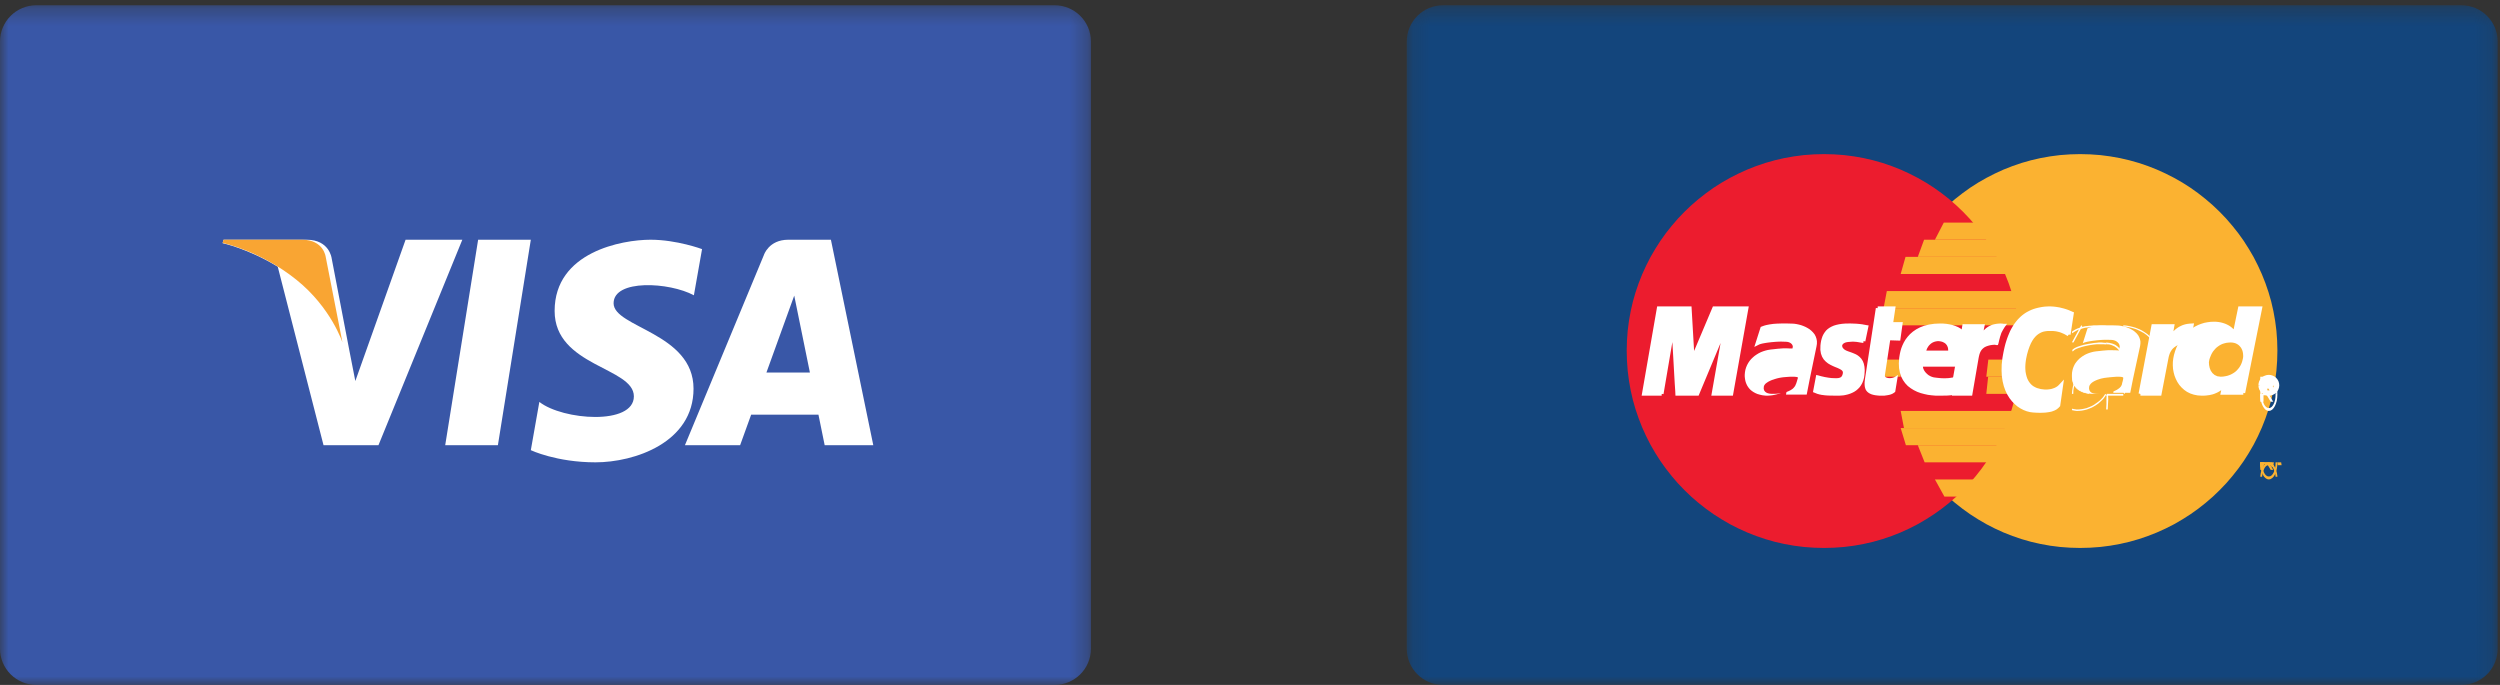 <?xml version="1.0" encoding="UTF-8"?>
<svg width="146px" height="40px" viewBox="0 0 146 40" version="1.1" xmlns="http://www.w3.org/2000/svg" xmlns:xlink="http://www.w3.org/1999/xlink">
    <rect x="0" y="0" width="146" height="40" fill="#333333" stroke="none"/>
    <!-- Generator: Sketch 51.3 (57544) - http://www.bohemiancoding.com/sketch -->
    <title>Group 7</title>
    <desc>Created with Sketch.</desc>
    <defs>
        <polygon id="path-1" points="0 0.307 63.71 0.307 63.71 40 0 40"></polygon>
        <polygon id="path-3" points="0.155 0.307 63.865 0.307 63.865 40 0.155 40"></polygon>
    </defs>
    <g id="Page-1" stroke="none" stroke-width="1" fill="none" fill-rule="evenodd">
        <g id="Group-7">
            <g id="Group-143">
                <g id="Group-3">
                    <mask id="mask-2" fill="white">
                        <use xlink:href="#path-1"></use>
                    </mask>
                    <g id="Clip-2"></g>
                    <path d="M63.71,37.884 C63.71,39.053 62.759,40 61.586,40 L2.123,40 C0.95,40 -0,39.053 -0,37.884 L-0,2.425 C-0,1.255 0.95,0.307 2.123,0.307 L61.586,0.307 C62.759,0.307 63.71,1.255 63.71,2.425 L63.71,37.884 Z" id="Fill-1" fill="#3957A7" mask="url(#mask-2)"></path>
                </g>
                <polygon id="Fill-4" fill="#FFFFFF" points="29.077 26 26 26 27.923 14 31 14"></polygon>
                <path d="M23.686,14 L20.751,22.253 L20.404,20.476 L20.404,20.477 L19.368,15.08 C19.368,15.08 19.243,14 17.908,14 L13.056,14 L13,14.203 C13,14.203 14.484,14.516 16.22,15.575 L18.894,26 L22.102,26 L27,14 L23.686,14 Z" id="Fill-6" fill="#FFFFFF"></path>
                <path d="M44.759,21.756 L46.383,17.264 L47.298,21.756 L44.759,21.756 Z M48.161,26 L51,26 L48.525,14 L46.039,14 C44.891,14 44.611,14.894 44.611,14.894 L40,26 L43.223,26 L43.867,24.218 L47.798,24.218 L48.161,26 Z" id="Fill-8" fill="#FFFFFF"></path>
                <path d="M40.523,17.245 L41,14.548 C41,14.548 39.528,14 37.992,14 C36.332,14 32.39,14.71 32.39,18.158 C32.39,21.403 37.018,21.443 37.018,23.147 C37.018,24.85 32.867,24.546 31.498,23.471 L31,26.29 C31,26.29 32.494,27 34.776,27 C37.058,27 40.502,25.844 40.502,22.7 C40.502,19.435 35.834,19.13 35.834,17.711 C35.834,16.291 39.093,16.473 40.523,17.245" id="Fill-10" fill="#FFFFFF"></path>
                <path d="M20,20 L19.021,15.001 C19.021,15.001 18.902,14 17.641,14 L13.053,14 L13,14.188 C13,14.188 15.204,14.643 17.318,16.345 C19.34,17.972 20,20 20,20" id="Fill-12" fill="#F9A533"></path>
                <g id="Group-16" transform="translate(82, 0)">
                    <mask id="mask-4" fill="white">
                        <use xlink:href="#path-3"></use>
                    </mask>
                    <g id="Clip-15"></g>
                    <path d="M63.865,37.884 C63.865,39.053 62.914,40 61.741,40 L2.278,40 C1.105,40 0.155,39.053 0.155,37.884 L0.155,2.425 C0.155,1.255 1.105,0.307 2.278,0.307 L61.741,0.307 C62.914,0.307 63.865,1.255 63.865,2.425 L63.865,37.884 Z" id="Fill-14" fill="#13457C" mask="url(#mask-4)"></path>
                </g>
                <polygon id="Fill-17" fill="#FBB231" points="121.479 32 122.072 31.985 122.659 31.942 123.232 31.869 123.803 31.767 124.358 31.64 124.905 31.484 125.44 31.302 125.963 31.096 126.475 30.864 126.972 30.612 127.453 30.332 127.922 30.033 128.373 29.712 128.807 29.37 129.226 29.009 129.625 28.626 130.009 28.226 130.37 27.806 130.712 27.372 131.034 26.922 131.332 26.453 131.611 25.972 131.863 25.475 132.095 24.963 132.301 24.439 132.484 23.904 132.64 23.358 132.767 22.803 132.868 22.233 132.942 21.658 132.985 21.073 133 20.479 132.985 19.889 132.942 19.307 132.868 18.734 132.767 18.17 132.64 17.616 132.484 17.073 132.301 16.538 132.095 16.018 131.863 15.51 131.611 15.013 131.332 14.536 131.034 14.067 130.712 13.616 130.37 13.186 130.009 12.767 129.625 12.367 129.226 11.987 128.807 11.626 128.373 11.285 127.922 10.963 127.453 10.664 126.972 10.389 126.475 10.137 125.963 9.904 125.44 9.698 124.905 9.516 124.358 9.361 123.803 9.233 123.232 9.132 122.659 9.058 122.072 9.015 121.479 9 120.89 9.015 120.304 9.058 119.73 9.132 119.163 9.233 118.608 9.361 118.061 9.516 117.53 9.698 117.006 9.904 116.498 10.137 116.006 10.389 115.525 10.664 115.058 10.963 114.61 11.285 114.174 11.626 113.759 11.987 113.36 12.367 112.979 12.767 112.619 13.186 112.278 13.616 111.959 14.067 111.66 14.536 111.385 15.013 111.129 15.51 110.9 16.018 110.695 16.538 110.516 17.073 110.361 17.616 110.233 18.17 110.132 18.734 110.059 19.307 110.016 19.889 110 20.479 110.016 21.073 110.059 21.658 110.132 22.233 110.233 22.803 110.361 23.358 110.516 23.904 110.695 24.439 110.9 24.963 111.129 25.475 111.385 25.972 111.66 26.453 111.959 26.922 112.278 27.372 112.619 27.806 112.979 28.226 113.36 28.626 113.759 29.009 114.174 29.37 114.61 29.712 115.058 30.033 115.525 30.332 116.006 30.612 116.498 30.864 117.006 31.096 117.53 31.302 118.061 31.484 118.608 31.64 119.163 31.767 119.73 31.869 120.304 31.942 120.89 31.985"></polygon>
                <polygon id="Fill-19" fill="#EC1C2E" points="106.522 32 107.111 31.985 107.697 31.942 108.272 31.869 108.838 31.767 109.393 31.64 109.939 31.484 110.471 31.302 110.995 31.096 111.503 30.864 111.996 30.612 112.476 30.332 112.942 30.033 113.392 29.712 113.827 29.37 114.242 29.009 114.641 28.626 115.022 28.226 115.383 27.806 115.723 27.372 116.042 26.922 116.34 26.453 116.616 25.972 116.872 25.475 117.101 24.963 117.306 24.439 117.485 23.904 117.64 23.358 117.768 22.803 117.868 22.233 117.943 21.658 117.985 21.073 118 20.479 117.985 19.889 117.943 19.307 117.868 18.734 117.768 18.17 117.64 17.616 117.485 17.073 117.306 16.538 117.101 16.018 116.872 15.51 116.616 15.013 116.34 14.536 116.042 14.067 115.723 13.616 115.383 13.186 115.022 12.767 114.641 12.367 114.242 11.987 113.827 11.626 113.392 11.285 112.942 10.963 112.476 10.664 111.996 10.389 111.503 10.137 110.995 9.904 110.471 9.698 109.939 9.516 109.393 9.361 108.838 9.233 108.272 9.132 107.697 9.058 107.111 9.015 106.522 9 105.928 9.015 105.342 9.058 104.768 9.132 104.197 9.233 103.643 9.361 103.096 9.516 102.56 9.698 102.037 9.904 101.525 10.137 101.029 10.389 100.548 10.664 100.078 10.963 99.628 11.285 99.193 11.626 98.774 11.987 98.375 12.367 97.991 12.767 97.63 13.186 97.289 13.616 96.967 14.067 96.668 14.536 96.389 15.013 96.137 15.51 95.904 16.018 95.699 16.538 95.516 17.073 95.36 17.616 95.233 18.17 95.132 18.734 95.058 19.307 95.015 19.889 95 20.479 95.015 21.073 95.058 21.658 95.132 22.233 95.233 22.803 95.36 23.358 95.516 23.904 95.699 24.439 95.904 24.963 96.137 25.475 96.389 25.972 96.668 26.453 96.967 26.922 97.289 27.372 97.63 27.806 97.991 28.226 98.375 28.626 98.774 29.009 99.193 29.37 99.628 29.712 100.078 30.033 100.548 30.332 101.029 30.612 101.525 30.864 102.037 31.096 102.56 31.302 103.096 31.484 103.643 31.64 104.197 31.767 104.768 31.869 105.342 31.942 105.928 31.985"></polygon>
                <polygon id="Fill-21" fill="#FBB231" points="113 14 119 14 119 13 113.517 13"></polygon>
                <polygon id="Fill-23" fill="#FBB231" points="112 15 119 15 119 14 112.367 14"></polygon>
                <polygon id="Fill-25" fill="#FBB231" points="111 16 119 16 119 15 111.283 15"></polygon>
                <polygon id="Fill-27" fill="#FBB231" points="110 18 118 18 118 17 110.19 17"></polygon>
                <polygon id="Fill-29" fill="#FBB231" points="111.192 25 119 25 119 24 111 24"></polygon>
                <polygon id="Fill-31" fill="#FBB231" points="111.304 26 119 26 119 25 111 25"></polygon>
                <polygon id="Fill-33" fill="#FBB231" points="112.398 27 119 27 119 26 112 26"></polygon>
                <polygon id="Fill-35" fill="#FBB231" points="113.553 29 119 29 119 28 113 28"></polygon>
                <polygon id="Fill-37" fill="#FBB231" points="110 19 119 19 119 18 110.127 18"></polygon>
                <polygon id="Fill-39" fill="#FBB231" points="116 23 119 23 119 22 116.108 22"></polygon>
                <polygon id="Fill-41" fill="#FBB231" points="116 22 119 22 119 21 116.118 21"></polygon>
                <polygon id="Fill-43" fill="#FBB231" points="110 21 111 21 111 22 110.046 22"></polygon>
                <polygon id="Fill-45" fill="#FFFFFF" points="108.828 19.919 108.782 19.915 108.734 19.908 108.69 19.901 108.647 19.894 108.606 19.887 108.563 19.879 108.519 19.872 108.471 19.865 108.425 19.858 108.371 19.854 108.31 19.85 108.247 19.846 108.176 19.846 108.098 19.85 108.01 19.858 107.913 19.865 107.846 19.876 107.782 19.887 107.724 19.908 107.673 19.93 107.626 19.956 107.583 19.985 107.549 20.022 107.519 20.054 107.498 20.094 107.481 20.134 107.475 20.178 107.475 20.222 107.485 20.269 107.498 20.317 107.525 20.364 107.559 20.412 107.626 20.48 107.708 20.536 107.802 20.583 107.903 20.622 108.01 20.659 108.122 20.699 108.233 20.744 108.34 20.791 108.442 20.853 108.535 20.929 108.62 21.021 108.69 21.134 108.744 21.272 108.778 21.436 108.792 21.633 108.778 21.863 108.755 22.034 108.714 22.183 108.66 22.322 108.593 22.442 108.516 22.549 108.428 22.639 108.334 22.72 108.229 22.789 108.122 22.843 108.01 22.89 107.896 22.927 107.778 22.956 107.664 22.979 107.552 22.989 107.441 22.997 107.337 23 107.192 23 107.057 22.997 106.939 22.997 106.828 22.993 106.727 22.989 106.636 22.982 106.555 22.975 106.478 22.963 106.407 22.956 106.343 22.942 106.28 22.93 106.222 22.913 106.165 22.898 106.111 22.876 106.057 22.854 106 22.832 106.152 22.027 106.182 22.034 106.219 22.045 106.266 22.059 106.323 22.074 106.384 22.089 106.451 22.103 106.525 22.121 106.606 22.136 106.69 22.15 106.777 22.165 106.869 22.176 106.963 22.187 107.061 22.19 107.158 22.194 107.256 22.194 107.354 22.19 107.451 22.169 107.529 22.139 107.59 22.1 107.637 22.049 107.67 21.998 107.697 21.939 107.714 21.881 107.728 21.826 107.734 21.72 107.704 21.629 107.646 21.556 107.562 21.494 107.462 21.44 107.343 21.385 107.212 21.333 107.081 21.276 106.946 21.21 106.818 21.134 106.7 21.039 106.593 20.926 106.508 20.787 106.448 20.622 106.417 20.427 106.421 20.193 106.437 20.05 106.461 19.915 106.495 19.792 106.535 19.675 106.589 19.566 106.65 19.471 106.721 19.379 106.805 19.3 106.903 19.231 107.01 19.172 107.132 19.118 107.267 19.077 107.417 19.044 107.583 19.019 107.764 19.004 107.964 19 108.087 19 108.202 19.004 108.307 19.008 108.401 19.012 108.485 19.019 108.563 19.026 108.63 19.033 108.69 19.041 108.748 19.048 108.795 19.059 108.839 19.066 108.879 19.073 108.912 19.08 108.944 19.085 108.974 19.092 109 19.096"></polygon>
                <polyline id="Stroke-47" stroke="#FFFFFF" stroke-width="0.216" points="108.828 19.919 108.828 19.919 108.782 19.915 108.734 19.908 108.69 19.901 108.647 19.894 108.606 19.887 108.563 19.879 108.519 19.872 108.471 19.865 108.425 19.858 108.371 19.854 108.31 19.85 108.247 19.846 108.176 19.846 108.098 19.85 108.01 19.858 107.913 19.865 107.846 19.876 107.782 19.887 107.724 19.908 107.673 19.93 107.626 19.956 107.583 19.985 107.549 20.022 107.519 20.054 107.498 20.094 107.481 20.134 107.475 20.178 107.475 20.222 107.485 20.269 107.498 20.317 107.525 20.364 107.559 20.412 107.626 20.48 107.708 20.536 107.802 20.583 107.903 20.622 108.01 20.659 108.122 20.699 108.233 20.744 108.34 20.791 108.442 20.853 108.535 20.929 108.62 21.021 108.69 21.134 108.744 21.272 108.778 21.436 108.792 21.633 108.778 21.863 108.755 22.034 108.714 22.183 108.66 22.322 108.593 22.442 108.516 22.549 108.428 22.639 108.334 22.72 108.229 22.789 108.122 22.843 108.01 22.89 107.896 22.927 107.778 22.956 107.664 22.979 107.552 22.989 107.441 22.997 107.337 23 107.192 23 107.057 22.997 106.939 22.997 106.828 22.993 106.727 22.989 106.636 22.982 106.555 22.975 106.478 22.963 106.407 22.956 106.343 22.942 106.28 22.93 106.222 22.913 106.165 22.898 106.111 22.876 106.057 22.854 106 22.832 106.152 22.027 106.182 22.034 106.219 22.045 106.266 22.059 106.323 22.074 106.384 22.089 106.451 22.103 106.525 22.121 106.606 22.136 106.69 22.15 106.777 22.165 106.869 22.176 106.963 22.187 107.061 22.19 107.158 22.194 107.256 22.194 107.354 22.19 107.451 22.169 107.529 22.139 107.59 22.1 107.637 22.049 107.67 21.998 107.697 21.939 107.714 21.881 107.728 21.826 107.734 21.72 107.704 21.629 107.646 21.556 107.562 21.494 107.462 21.44 107.343 21.385 107.212 21.333 107.081 21.276 106.946 21.21 106.818 21.134 106.7 21.039 106.593 20.926 106.508 20.787 106.448 20.622 106.417 20.427 106.421 20.193 106.437 20.05 106.461 19.915 106.495 19.792 106.535 19.675 106.589 19.566 106.65 19.471 106.721 19.379 106.805 19.3 106.903 19.231 107.01 19.172 107.132 19.118 107.267 19.077 107.417 19.044 107.583 19.019 107.764 19.004 107.964 19 108.087 19 108.202 19.004 108.307 19.008 108.401 19.012 108.485 19.019 108.563 19.026 108.63 19.033 108.69 19.041 108.748 19.048 108.795 19.059 108.839 19.066 108.879 19.073 108.912 19.08 108.944 19.085 108.974 19.092 109 19.096 108.828 19.919"></polyline>
                <polygon id="Fill-49" fill="#FFFFFF" points="109.657 18 110.58 18 110.443 18.922 111 18.922 110.88 19.782 110.293 19.763 109.973 21.888 109.97 21.964 109.986 22.029 110.02 22.078 110.063 22.12 110.123 22.147 110.19 22.17 110.263 22.185 110.343 22.193 110.416 22.189 110.484 22.181 110.543 22.17 110.597 22.155 110.64 22.139 110.67 22.128 110.69 22.12 110.696 22.116 110.58 22.825 110.557 22.844 110.533 22.859 110.509 22.874 110.486 22.889 110.463 22.901 110.436 22.913 110.406 22.924 110.377 22.935 110.343 22.946 110.309 22.954 110.27 22.962 110.23 22.97 110.186 22.977 110.136 22.985 110.083 22.992 110.027 23 109.774 23 109.64 22.988 109.523 22.973 109.417 22.951 109.327 22.924 109.249 22.889 109.187 22.852 109.13 22.806 109.086 22.756 109.053 22.703 109.03 22.638 109.013 22.573 109.004 22.501 109 22.421 109 22.338 109.01 22.25 109.02 22.155"></polygon>
                <polyline id="Stroke-51" stroke="#FFFFFF" stroke-width="0.216" points="109.657 18 110.58 18 110.443 18.922 111 18.922 110.88 19.782 110.293 19.763 109.973 21.888 109.97 21.964 109.986 22.029 110.02 22.078 110.063 22.12 110.123 22.147 110.19 22.17 110.263 22.185 110.343 22.193 110.416 22.189 110.484 22.181 110.543 22.17 110.597 22.155 110.64 22.139 110.67 22.128 110.69 22.12 110.696 22.116 110.58 22.825 110.557 22.844 110.533 22.859 110.509 22.874 110.486 22.889 110.463 22.901 110.436 22.913 110.406 22.924 110.377 22.935 110.343 22.946 110.309 22.954 110.27 22.962 110.23 22.97 110.186 22.977 110.136 22.985 110.083 22.992 110.027 23 109.774 23 109.64 22.988 109.523 22.973 109.417 22.951 109.327 22.924 109.249 22.889 109.187 22.852 109.13 22.806 109.086 22.756 109.053 22.703 109.03 22.638 109.013 22.573 109.004 22.501 109 22.421 109 22.338 109.01 22.25 109.02 22.155 109.657 18"></polyline>
                <polyline id="Stroke-53" stroke="#FFFFFF" stroke-width="0.216" points="112.207 21.286 112.207 21.286 112.196 21.348 112.192 21.414 112.198 21.483 112.216 21.553 112.245 21.623 112.278 21.689 112.323 21.758 112.373 21.821 112.432 21.883 112.493 21.939 112.559 21.993 112.634 22.037 112.707 22.077 112.791 22.11 112.874 22.136 112.956 22.151 113.065 22.165 113.167 22.176 113.275 22.187 113.383 22.195 113.49 22.198 113.602 22.198 113.71 22.195 113.821 22.187 113.932 22.172 114.045 22.154 114.16 22.132 114.272 22.099 114.388 22.059 114.508 22.015 114.623 21.957 114.744 21.894 114.579 22.795 114.512 22.824 114.445 22.854 114.379 22.875 114.318 22.898 114.256 22.916 114.189 22.935 114.123 22.948 114.053 22.96 113.978 22.971 113.895 22.979 113.809 22.986 113.713 22.993 113.605 22.997 113.494 22.997 113.366 23 113.23 23 113.027 22.997 112.82 22.979 112.614 22.953 112.406 22.908 112.204 22.854 112.009 22.784 111.823 22.693 111.65 22.586 111.488 22.462 111.347 22.311 111.228 22.143 111.128 21.949 111.058 21.733 111.012 21.487 111 21.216 111.02 20.916 111.038 20.799 111.062 20.663 111.095 20.521 111.141 20.366 111.203 20.209 111.277 20.052 111.373 19.89 111.488 19.737 111.621 19.59 111.781 19.451 111.963 19.326 112.171 19.217 112.41 19.125 112.68 19.059 112.978 19.015 113.313 19 113.474 19.004 113.644 19.018 113.812 19.044 113.983 19.081 114.149 19.136 114.309 19.202 114.458 19.29 114.595 19.392 114.719 19.517 114.822 19.664 114.905 19.832 114.963 20.026 114.996 20.245 115 20.494 114.971 20.773 114.91 21.081 114.888 21.304 111.873 21.304 112.063 20.582 113.875 20.582 113.883 20.491 113.879 20.403 113.871 20.322 113.854 20.25 113.825 20.18 113.796 20.117 113.755 20.062 113.713 20.011 113.664 19.968 113.61 19.93 113.548 19.898 113.486 19.868 113.421 19.847 113.354 19.832 113.283 19.821 113.21 19.813 113.13 19.817 113.057 19.828 112.986 19.843 112.916 19.865 112.845 19.894 112.783 19.927 112.72 19.968 112.668 20.011 112.614 20.062 112.563 20.117 112.519 20.176 112.481 20.239 112.444 20.304 112.415 20.378 112.39 20.451 112.373 20.528 112.207 21.286"></polyline>
                <polygon id="Fill-55" fill="#FFFFFF" points="120.812 19.535 120.763 19.504 120.715 19.477 120.663 19.446 120.607 19.415 120.551 19.389 120.487 19.362 120.424 19.335 120.356 19.309 120.285 19.287 120.214 19.27 120.135 19.252 120.057 19.238 119.972 19.229 119.885 19.221 119.796 19.221 119.702 19.221 119.609 19.221 119.511 19.229 119.411 19.243 119.305 19.265 119.202 19.3 119.097 19.349 118.993 19.411 118.887 19.49 118.786 19.588 118.689 19.702 118.595 19.844 118.506 20.008 118.423 20.202 118.345 20.423 118.275 20.672 118.215 20.954 118.193 21.112 118.177 21.267 118.17 21.422 118.173 21.573 118.185 21.723 118.211 21.864 118.244 21.997 118.286 22.13 118.341 22.249 118.409 22.363 118.488 22.465 118.577 22.559 118.678 22.638 118.793 22.704 118.92 22.762 119.064 22.801 119.112 22.814 119.168 22.828 119.235 22.837 119.31 22.846 119.392 22.855 119.477 22.855 119.571 22.855 119.665 22.846 119.762 22.832 119.859 22.811 119.953 22.779 120.046 22.744 120.139 22.695 120.226 22.638 120.304 22.568 120.379 22.488 120.21 23.669 120.188 23.69 120.165 23.717 120.135 23.748 120.102 23.773 120.061 23.809 120.008 23.84 119.949 23.871 119.881 23.897 119.796 23.929 119.699 23.951 119.586 23.969 119.455 23.987 119.31 23.995 119.142 24 118.951 23.995 118.741 23.982 118.569 23.96 118.398 23.916 118.225 23.85 118.054 23.761 117.889 23.655 117.733 23.522 117.583 23.368 117.444 23.191 117.321 22.992 117.216 22.771 117.127 22.524 117.06 22.253 117.015 21.957 117 21.644 117.007 21.299 117.048 20.931 117.079 20.751 117.112 20.574 117.149 20.401 117.187 20.238 117.228 20.083 117.276 19.928 117.325 19.782 117.377 19.645 117.434 19.508 117.489 19.38 117.553 19.256 117.62 19.142 117.687 19.03 117.762 18.925 117.837 18.828 117.915 18.734 118.001 18.646 118.088 18.562 118.177 18.487 118.271 18.416 118.371 18.349 118.472 18.293 118.577 18.239 118.686 18.19 118.801 18.146 118.917 18.111 119.037 18.08 119.164 18.054 119.291 18.031 119.426 18.014 119.56 18.006 119.702 18 119.822 18.006 119.938 18.014 120.05 18.027 120.162 18.045 120.267 18.062 120.368 18.089 120.464 18.111 120.555 18.137 120.64 18.164 120.715 18.19 120.786 18.217 120.846 18.243 120.898 18.266 120.943 18.284 120.977 18.301 121 18.31"></polygon>
                <polyline id="Stroke-57" stroke="#FFFFFF" stroke-width="0.216" points="120.812 19.535 120.812 19.535 120.763 19.504 120.715 19.477 120.663 19.446 120.607 19.415 120.551 19.389 120.487 19.362 120.424 19.335 120.356 19.309 120.285 19.287 120.214 19.27 120.135 19.252 120.057 19.238 119.972 19.229 119.885 19.221 119.796 19.221 119.702 19.221 119.609 19.221 119.511 19.229 119.411 19.243 119.305 19.265 119.202 19.3 119.097 19.349 118.993 19.411 118.887 19.49 118.786 19.588 118.689 19.702 118.595 19.844 118.506 20.008 118.423 20.202 118.345 20.423 118.275 20.672 118.215 20.954 118.193 21.112 118.177 21.267 118.17 21.422 118.173 21.573 118.185 21.723 118.211 21.864 118.244 21.997 118.286 22.13 118.341 22.249 118.409 22.363 118.488 22.465 118.577 22.559 118.678 22.638 118.793 22.704 118.92 22.762 119.064 22.801 119.112 22.814 119.168 22.828 119.235 22.837 119.31 22.846 119.392 22.855 119.477 22.855 119.571 22.855 119.665 22.846 119.762 22.832 119.859 22.811 119.953 22.779 120.046 22.744 120.139 22.695 120.226 22.638 120.304 22.568 120.379 22.488 120.21 23.669 120.188 23.69 120.165 23.717 120.135 23.748 120.102 23.773 120.061 23.809 120.008 23.84 119.949 23.871 119.881 23.897 119.796 23.929 119.699 23.951 119.586 23.969 119.455 23.987 119.31 23.995 119.142 24 118.951 23.995 118.741 23.982 118.569 23.96 118.398 23.916 118.225 23.85 118.054 23.761 117.889 23.655 117.733 23.522 117.583 23.368 117.444 23.191 117.321 22.992 117.216 22.771 117.127 22.524 117.06 22.253 117.015 21.957 117 21.644 117.007 21.299 117.048 20.931 117.079 20.751 117.112 20.574 117.149 20.401 117.187 20.238 117.228 20.083 117.276 19.928 117.325 19.782 117.377 19.645 117.434 19.508 117.489 19.38 117.553 19.256 117.62 19.142 117.687 19.03 117.762 18.925 117.837 18.828 117.915 18.734 118.001 18.646 118.088 18.562 118.177 18.487 118.271 18.416 118.371 18.349 118.472 18.293 118.577 18.239 118.686 18.19 118.801 18.146 118.917 18.111 119.037 18.08 119.164 18.054 119.291 18.031 119.426 18.014 119.56 18.006 119.702 18 119.822 18.006 119.938 18.014 120.05 18.027 120.162 18.045 120.267 18.062 120.368 18.089 120.464 18.111 120.555 18.137 120.64 18.164 120.715 18.19 120.786 18.217 120.846 18.243 120.898 18.266 120.943 18.284 120.977 18.301 121 18.31 120.812 19.535"></polyline>
                <polygon id="Fill-59" fill="#FFFFFF" points="131.01 22.943 129.797 22.943 129.885 22.524 129.885 22.486 129.814 22.562 129.741 22.63 129.667 22.69 129.588 22.744 129.507 22.792 129.429 22.833 129.35 22.868 129.267 22.902 129.184 22.928 129.101 22.947 129.018 22.966 128.93 22.977 128.842 22.989 128.759 22.996 128.672 23 128.584 23 128.356 22.985 128.147 22.943 127.954 22.879 127.778 22.792 127.621 22.682 127.481 22.554 127.358 22.414 127.253 22.256 127.166 22.085 127.096 21.908 127.047 21.723 127.012 21.53 127 21.337 127.003 21.141 127.026 20.948 127.065 20.755 127.13 20.532 127.211 20.32 127.301 20.128 127.411 19.946 127.525 19.776 127.656 19.625 127.792 19.489 127.936 19.364 128.089 19.254 128.252 19.16 128.418 19.077 128.584 19.013 128.759 18.959 128.934 18.926 129.11 18.903 129.289 18.896 129.416 18.899 129.538 18.911 129.653 18.93 129.759 18.956 129.858 18.987 129.946 19.02 130.034 19.062 130.113 19.104 130.182 19.148 130.248 19.198 130.304 19.247 130.357 19.296 130.401 19.345 130.442 19.395 130.475 19.44 130.503 19.485 130.809 18 132 18"></polygon>
                <polyline id="Stroke-61" stroke="#FFFFFF" stroke-width="0.216" points="131.01 22.943 129.797 22.943 129.885 22.524 129.885 22.486 129.814 22.562 129.741 22.63 129.667 22.69 129.588 22.744 129.507 22.792 129.429 22.833 129.35 22.868 129.267 22.902 129.184 22.928 129.101 22.947 129.018 22.966 128.93 22.977 128.842 22.989 128.759 22.996 128.672 23 128.584 23 128.356 22.985 128.147 22.943 127.954 22.879 127.778 22.792 127.621 22.682 127.481 22.554 127.358 22.414 127.253 22.256 127.166 22.085 127.096 21.908 127.047 21.723 127.012 21.53 127 21.337 127.003 21.141 127.026 20.948 127.065 20.755 127.13 20.532 127.211 20.32 127.301 20.128 127.411 19.946 127.525 19.776 127.656 19.625 127.792 19.489 127.936 19.364 128.089 19.254 128.252 19.16 128.418 19.077 128.584 19.013 128.759 18.959 128.934 18.926 129.11 18.903 129.289 18.896 129.416 18.899 129.538 18.911 129.653 18.93 129.759 18.956 129.858 18.987 129.946 19.02 130.034 19.062 130.113 19.104 130.182 19.148 130.248 19.198 130.304 19.247 130.357 19.296 130.401 19.345 130.442 19.395 130.475 19.44 130.503 19.485 130.809 18 132 18 131.01 22.943"></polyline>
                <polygon id="Fill-63" fill="#FBB231" points="129.688 22 129.825 21.993 129.952 21.973 130.068 21.949 130.181 21.912 130.283 21.871 130.38 21.819 130.472 21.762 130.556 21.7 130.629 21.632 130.696 21.557 130.761 21.479 130.814 21.398 130.862 21.313 130.902 21.224 130.936 21.133 130.96 21.041 130.984 20.946 131 20.847 131 20.755 130.994 20.66 130.98 20.572 130.96 20.487 130.926 20.405 130.887 20.327 130.838 20.259 130.78 20.194 130.717 20.139 130.644 20.092 130.561 20.051 130.472 20.024 130.38 20.007 130.278 20 130.146 20.007 130.024 20.021 129.913 20.048 129.8 20.082 129.702 20.126 129.605 20.181 129.523 20.238 129.44 20.303 129.366 20.377 129.299 20.456 129.234 20.537 129.18 20.626 129.133 20.717 129.094 20.81 129.055 20.908 129.025 21.007 129 21.157 129.011 21.32 129.045 21.486 129.108 21.646 129.205 21.786 129.332 21.898 129.492 21.973"></polygon>
                <polygon id="Fill-65" fill="#FFFFFF" points="105.58 22.132 105.422 22.938 104.432 22.938 104.46 22.789 104.48 22.655 104.495 22.553 104.511 22.499 104.457 22.557 104.393 22.615 104.319 22.67 104.236 22.72 104.142 22.771 104.043 22.815 103.941 22.858 103.836 22.895 103.722 22.927 103.607 22.953 103.494 22.975 103.376 22.989 103.261 22.997 103.149 23 103.038 22.989 102.931 22.975 102.793 22.942 102.668 22.906 102.558 22.858 102.46 22.804 102.374 22.746 102.295 22.68 102.232 22.611 102.177 22.539 102.13 22.463 102.091 22.382 102.06 22.303 102.036 22.223 102.02 22.14 102.008 22.055 102 21.975 102 21.895 102.012 21.754 102.036 21.62 102.075 21.492 102.126 21.369 102.189 21.253 102.26 21.147 102.343 21.046 102.437 20.955 102.535 20.871 102.645 20.795 102.758 20.726 102.876 20.667 103.002 20.618 103.132 20.577 103.266 20.544 103.403 20.522 103.411 20.522 103.431 20.519 103.458 20.515 103.501 20.512 103.549 20.505 103.604 20.501 103.662 20.494 103.73 20.486 103.797 20.479 103.863 20.472 103.934 20.468 103.996 20.461 104.059 20.457 104.118 20.453 104.172 20.45 104.216 20.45 104.307 20.45 104.402 20.453 104.488 20.457 104.574 20.457 104.644 20.461 104.7 20.464 104.739 20.468 104.751 20.468 104.759 20.442 104.782 20.377 104.802 20.301 104.81 20.232 104.794 20.152 104.759 20.079 104.711 20.014 104.649 19.959 104.574 19.913 104.492 19.88 104.397 19.858 104.295 19.85 104.185 19.847 104.066 19.843 103.945 19.843 103.82 19.847 103.69 19.854 103.564 19.865 103.438 19.876 103.316 19.891 103.199 19.905 103.085 19.923 102.982 19.941 102.889 19.959 102.802 19.982 102.732 20.003 102.677 20.028 102.633 20.05 102.912 19.175 102.999 19.142 103.085 19.113 103.18 19.088 103.274 19.069 103.368 19.051 103.47 19.037 103.572 19.022 103.678 19.015 103.788 19.008 103.902 19.004 104.02 19 104.142 19 104.268 19 104.397 19 104.534 19.004 104.672 19.008 104.782 19.015 104.901 19.033 105.023 19.059 105.147 19.091 105.268 19.135 105.388 19.186 105.505 19.248 105.615 19.316 105.713 19.397 105.8 19.484 105.879 19.581 105.937 19.691 105.977 19.807 106 19.93 106 20.068 105.977 20.214"></polygon>
                <polyline id="Stroke-67" stroke="#FFFFFF" stroke-width="0.216" points="105.58 22.132 105.422 22.938 104.432 22.938 104.46 22.789 104.48 22.655 104.495 22.553 104.511 22.499 104.457 22.557 104.393 22.615 104.319 22.67 104.236 22.72 104.142 22.771 104.043 22.815 103.941 22.858 103.836 22.895 103.722 22.927 103.607 22.953 103.494 22.975 103.376 22.989 103.261 22.997 103.149 23 103.038 22.989 102.931 22.975 102.793 22.942 102.668 22.906 102.558 22.858 102.46 22.804 102.374 22.746 102.295 22.68 102.232 22.611 102.177 22.539 102.13 22.463 102.091 22.382 102.06 22.303 102.036 22.223 102.02 22.14 102.008 22.055 102 21.975 102 21.895 102.012 21.754 102.036 21.62 102.075 21.492 102.126 21.369 102.189 21.253 102.26 21.147 102.343 21.046 102.437 20.955 102.535 20.871 102.645 20.795 102.758 20.726 102.876 20.667 103.002 20.618 103.132 20.577 103.266 20.544 103.403 20.522 103.411 20.522 103.431 20.519 103.458 20.515 103.501 20.512 103.549 20.505 103.604 20.501 103.662 20.494 103.73 20.486 103.797 20.479 103.863 20.472 103.934 20.468 103.996 20.461 104.059 20.457 104.118 20.453 104.172 20.45 104.216 20.45 104.307 20.45 104.402 20.453 104.488 20.457 104.574 20.457 104.644 20.461 104.7 20.464 104.739 20.468 104.751 20.468 104.759 20.442 104.782 20.377 104.802 20.301 104.81 20.232 104.794 20.152 104.759 20.079 104.711 20.014 104.649 19.959 104.574 19.913 104.492 19.88 104.397 19.858 104.295 19.85 104.185 19.847 104.066 19.843 103.945 19.843 103.82 19.847 103.69 19.854 103.564 19.865 103.438 19.876 103.316 19.891 103.199 19.905 103.085 19.923 102.982 19.941 102.889 19.959 102.802 19.982 102.732 20.003 102.677 20.028 102.633 20.05 102.912 19.175 102.999 19.142 103.085 19.113 103.18 19.088 103.274 19.069 103.368 19.051 103.47 19.037 103.572 19.022 103.678 19.015 103.788 19.008 103.902 19.004 104.02 19 104.142 19 104.268 19 104.397 19 104.534 19.004 104.672 19.008 104.782 19.015 104.901 19.033 105.023 19.059 105.147 19.091 105.268 19.135 105.388 19.186 105.505 19.248 105.615 19.316 105.713 19.397 105.8 19.484 105.879 19.581 105.937 19.691 105.977 19.807 106 19.93 106 20.068 105.977 20.214 105.58 22.132"></polyline>
                <polygon id="Fill-69" fill="#EC1C2E" points="105 22.065 104.994 22.047 104.971 22.029 104.938 22.018 104.883 22.011 104.821 22.004 104.749 22 104.665 22 104.582 22 104.492 22.004 104.397 22.011 104.308 22.018 104.22 22.025 104.136 22.033 104.058 22.043 103.992 22.054 103.93 22.065 103.891 22.072 103.847 22.083 103.785 22.097 103.724 22.115 103.652 22.136 103.579 22.162 103.502 22.186 103.428 22.215 103.351 22.251 103.279 22.287 103.212 22.33 103.151 22.373 103.095 22.419 103.056 22.47 103.022 22.527 103.006 22.585 103 22.706 103.029 22.803 103.084 22.875 103.156 22.929 103.24 22.965 103.334 22.986 103.423 22.997 103.513 23 103.681 22.997 103.831 22.986 103.976 22.971 104.102 22.95 104.215 22.925 104.319 22.893 104.414 22.861 104.498 22.821 104.572 22.785 104.638 22.742 104.693 22.703 104.738 22.66 104.776 22.617 104.809 22.574 104.838 22.534 104.854 22.495 104.9 22.391 104.938 22.272 104.971 22.158"></polygon>
                <polygon id="Fill-71" fill="#FFFFFF" points="97.042 23 96 23 96.869 18 98.682 18 98.854 20.967 100.107 18 102 18 101.111 23 100.069 23 100.727 19.264 100.686 19.264 99.126 23 97.95 23 97.943 22.844 97.915 22.429 97.881 21.839 97.843 21.16 97.804 20.479 97.769 19.882 97.743 19.447 97.735 19.264 97.724 19.264 97.702 19.264 97.678 19.264"></polygon>
                <polyline id="Stroke-73" stroke="#FFFFFF" stroke-width="0.216" points="97.042 23 96 23 96.869 18 98.682 18 98.854 20.967 100.107 18 102 18 101.111 23 100.069 23 100.727 19.264 100.686 19.264 99.126 23 97.95 23 97.943 22.844 97.915 22.429 97.881 21.839 97.843 21.16 97.804 20.479 97.769 19.882 97.743 19.447 97.735 19.264 97.724 19.264 97.702 19.264 97.678 19.264 97.042 23"></polyline>
                <polygon id="Fill-75" fill="#FFFFFF" points="124.567 22.132 124.406 22.938 123.418 22.938 123.426 22.789 123.43 22.659 123.43 22.561 123.438 22.518 123.387 22.572 123.326 22.626 123.256 22.677 123.178 22.728 123.095 22.775 123.001 22.819 122.902 22.862 122.804 22.899 122.697 22.927 122.587 22.956 122.477 22.975 122.368 22.989 122.252 22.997 122.142 23 122.035 22.989 121.93 22.975 121.788 22.942 121.662 22.906 121.552 22.858 121.45 22.804 121.363 22.746 121.288 22.68 121.225 22.611 121.169 22.539 121.122 22.463 121.087 22.382 121.056 22.303 121.036 22.223 121.02 22.14 121.008 22.055 121 21.975 121 21.895 121.008 21.754 121.033 21.62 121.068 21.492 121.119 21.369 121.177 21.253 121.253 21.147 121.336 21.046 121.425 20.955 121.529 20.871 121.634 20.795 121.748 20.726 121.87 20.667 121.993 20.618 122.122 20.577 122.252 20.544 122.386 20.522 122.394 20.522 122.414 20.519 122.441 20.515 122.481 20.512 122.531 20.505 122.587 20.501 122.646 20.494 122.709 20.486 122.776 20.479 122.847 20.472 122.914 20.468 122.981 20.461 123.044 20.457 123.099 20.453 123.153 20.45 123.197 20.45 123.291 20.45 123.387 20.453 123.476 20.457 123.563 20.457 123.638 20.461 123.701 20.464 123.737 20.468 123.753 20.468 123.76 20.442 123.772 20.377 123.783 20.301 123.792 20.232 123.776 20.152 123.745 20.079 123.693 20.014 123.633 19.959 123.563 19.913 123.48 19.88 123.393 19.858 123.299 19.85 123.189 19.847 123.071 19.843 122.949 19.843 122.823 19.847 122.693 19.854 122.567 19.865 122.441 19.876 122.319 19.891 122.202 19.905 122.087 19.923 121.985 19.941 121.89 19.959 121.803 19.982 121.732 20.003 121.678 20.028 121.634 20.05 121.911 19.175 121.997 19.142 122.087 19.113 122.177 19.088 122.272 19.069 122.371 19.051 122.469 19.037 122.571 19.022 122.677 19.015 122.788 19.008 122.902 19.004 123.016 19 123.137 19 123.26 19 123.387 19 123.52 19.004 123.654 19.008 123.764 19.015 123.883 19.033 124.004 19.059 124.131 19.091 124.253 19.135 124.374 19.186 124.492 19.248 124.603 19.316 124.701 19.397 124.793 19.484 124.87 19.581 124.929 19.691 124.973 19.807 125 19.93 125 20.068 124.981 20.214"></polygon>
                <polygon id="Fill-77" fill="#FFFFFF" points="124.047 23 124.092 22.974 124.402 22.009 124.311 22 124 22.966 124.047 22.939 124.047 23 124.084 22.995 124.092 22.974"></polygon>
                <polygon id="Fill-79" fill="#FFFFFF" points="123.003 23.053 123.027 23.107 124 23.107 124 23 123.027 23 123.05 23.053 123.003 23.053 123 23.107 123.027 23.107"></polygon>
                <polygon id="Fill-81" fill="#FFFFFF" points="123.123 23.06 123.055 23 123.023 23.122 123.016 23.327 123.016 23.6 123 23.911 123.092 23.911 123.107 23.6 123.123 23.327 123.113 23.122 123.113 23.06 123.047 23"></polygon>
                <polygon id="Fill-83" fill="#FFFFFF" points="121 23.952 121 23.952 121.143 23.98 121.283 24 121.426 23.994 121.577 23.98 121.725 23.952 121.869 23.916 122.012 23.862 122.156 23.805 122.284 23.735 122.418 23.652 122.541 23.568 122.65 23.47 122.758 23.371 122.85 23.274 122.933 23.161 123 23.055 122.949 23 122.881 23.105 122.81 23.204 122.717 23.301 122.619 23.399 122.51 23.483 122.388 23.568 122.264 23.652 122.136 23.721 122.002 23.777 121.859 23.834 121.715 23.868 121.577 23.895 121.426 23.911 121.283 23.916 121.143 23.895 121.009 23.868"></polygon>
                <polygon id="Fill-85" fill="#FFFFFF" points="121 22 121 22 121.004 22.073 121.012 22.145 121.024 22.225 121.041 22.3 121.062 22.373 121.095 22.449 121.132 22.525 121.185 22.594 121.242 22.663 121.308 22.726 121.39 22.788 121.484 22.841 121.591 22.894 121.71 22.937 121.843 22.97 121.992 23 122 22.96 121.853 22.93 121.727 22.897 121.615 22.855 121.508 22.808 121.422 22.756 121.348 22.699 121.282 22.637 121.226 22.574 121.181 22.505 121.144 22.435 121.111 22.367 121.091 22.294 121.074 22.218 121.062 22.145 121.054 22.073 121.058 22"></polygon>
                <polygon id="Fill-87" fill="#FFFFFF" points="123 21 123 21 122.806 21.031 122.618 21.078 122.434 21.135 122.254 21.209 122.081 21.292 121.914 21.396 121.764 21.506 121.619 21.631 121.485 21.76 121.368 21.906 121.257 22.063 121.174 22.235 121.101 22.411 121.051 22.599 121.018 22.796 121 23 121.079 23 121.085 22.796 121.118 22.61 121.168 22.433 121.24 22.256 121.324 22.094 121.425 21.948 121.542 21.802 121.664 21.672 121.807 21.557 121.959 21.447 122.114 21.355 122.287 21.27 122.454 21.198 122.639 21.141 122.817 21.094 123 21.062"></polygon>
                <polygon id="Fill-89" fill="#FFFFFF" points="123 21 123 21 122.946 21 122.879 21.016 122.811 21.025 122.734 21.031 122.65 21.045 122.568 21.054 122.481 21.069 122.398 21.083 122.321 21.1 122.248 21.115 122.18 21.122 122.117 21.138 122.068 21.145 122.029 21.152 122.01 21.16 122 21.16 122 21.251 122.01 21.251 122.04 21.243 122.068 21.236 122.117 21.229 122.18 21.213 122.248 21.205 122.321 21.19 122.398 21.174 122.481 21.16 122.568 21.145 122.65 21.138 122.734 21.122 122.811 21.115 122.879 21.106 122.946 21.106 123 21.106"></polygon>
                <polygon id="Fill-91" fill="#FFFFFF" points="123.919 21.083 123.961 21.045 123.934 21.045 123.872 21.038 123.761 21.03 123.634 21.016 123.483 21.016 123.327 21.016 123.162 21 123 21 123 21.106 123.162 21.106 123.327 21.106 123.483 21.121 123.634 21.121 123.761 21.121 123.872 21.129 123.934 21.137 123.961 21.137 124 21.099 123.961 21.137 123.995 21.144 124 21.099"></polygon>
                <polygon id="Fill-93" fill="#FFFFFF" points="124.076 21 124.068 21 124.06 21.144 124.037 21.296 124.015 21.433 124 21.485 124.09 21.501 124.105 21.447 124.129 21.31 124.152 21.144 124.176 21 124.166 21"></polygon>
                <polygon id="Fill-95" fill="#FFFFFF" points="123 20.098 123 20.105 123.176 20.113 123.334 20.159 123.486 20.227 123.615 20.318 123.721 20.424 123.812 20.553 123.875 20.69 123.904 20.849 123.994 20.849 123.965 20.676 123.904 20.508 123.797 20.364 123.676 20.241 123.531 20.136 123.363 20.067 123.189 20.023 123 20 123 20.007"></polygon>
                <polygon id="Fill-97" fill="#FFFFFF" points="121 20.479 121.047 20.524 121.093 20.486 121.154 20.433 121.233 20.387 121.336 20.343 121.448 20.305 121.569 20.266 121.704 20.228 121.838 20.199 121.984 20.167 122.133 20.144 122.281 20.122 122.436 20.107 122.585 20.107 122.73 20.107 122.869 20.107 123 20.114 123 20.023 122.869 20.016 122.73 20 122.585 20 122.436 20.016 122.281 20.03 122.133 20.054 121.984 20.077 121.838 20.107 121.695 20.136 121.559 20.175 121.438 20.213 121.326 20.251 121.224 20.296 121.136 20.343 121.064 20.395 121.009 20.448 121.057 20.494"></polygon>
                <polygon id="Fill-99" fill="#FFFFFF" points="121.562 19 121.531 19.021 121 19.992 121.091 20 121.621 19.028 121.591 19.049 121.562 19 121.539 19.004 121.531 19.021"></polygon>
                <polygon id="Fill-101" fill="#FFFFFF" points="123 19.023 123 19.023 122.847 19.008 122.694 19 122.55 19 122.41 19 122.272 19 122.142 19.015 122.011 19.023 121.885 19.039 121.763 19.052 121.642 19.083 121.531 19.113 121.418 19.152 121.309 19.19 121.201 19.243 121.098 19.303 121 19.371 121.017 19.463 121.117 19.395 121.22 19.335 121.318 19.28 121.427 19.243 121.539 19.204 121.651 19.174 121.763 19.144 121.885 19.129 122.011 19.113 122.142 19.106 122.272 19.106 122.41 19.106 122.55 19.106 122.694 19.106 122.847 19.113 123 19.113"></polygon>
                <polygon id="Fill-103" fill="#FFFFFF" points="125.97 21 125.97 21 126 20.757 126 20.534 125.96 20.327 125.896 20.133 125.805 19.95 125.69 19.785 125.551 19.637 125.407 19.508 125.242 19.395 125.069 19.289 124.885 19.206 124.707 19.135 124.518 19.082 124.339 19.041 124.161 19.012 124 19 124 19.071 124.161 19.082 124.327 19.112 124.505 19.153 124.685 19.206 124.862 19.277 125.034 19.36 125.206 19.454 125.361 19.566 125.505 19.696 125.631 19.832 125.746 19.984 125.827 20.157 125.891 20.339 125.93 20.534 125.93 20.757 125.901 20.988"></polygon>
                <polygon id="Fill-105" fill="#FFFFFF" points="125.092 23 125.092 23 125.889 21.007 125.797 21 125 22.993"></polygon>
                <polygon id="Fill-107" fill="#FBB231" points="124 22.068 123.988 22.047 123.966 22.029 123.927 22.018 123.869 22.008 123.807 22.004 123.735 22 123.649 22 123.564 22.004 123.472 22.011 123.384 22.018 123.293 22.026 123.207 22.033 123.122 22.044 123.049 22.05 122.975 22.061 122.919 22.068 122.879 22.072 122.834 22.083 122.777 22.094 122.714 22.108 122.64 22.128 122.572 22.151 122.493 22.176 122.42 22.207 122.346 22.24 122.273 22.279 122.21 22.318 122.148 22.365 122.098 22.414 122.057 22.468 122.024 22.525 122.006 22.586 122 22.707 122.028 22.804 122.075 22.875 122.142 22.929 122.226 22.965 122.324 22.986 122.42 22.997 122.516 23 122.685 22.997 122.844 22.986 122.991 22.968 123.122 22.943 123.246 22.914 123.354 22.882 123.456 22.846 123.547 22.804 123.627 22.764 123.694 22.718 123.757 22.675 123.807 22.628 123.847 22.586 123.875 22.543 123.898 22.5 123.916 22.461 123.937 22.361 123.966 22.258 123.988 22.158"></polygon>
                <polygon id="Fill-109" fill="#FFFFFF" points="132 23 132.008 22.828 132.036 22.629 132.087 22.451 132.147 22.296 132.221 22.171 132.307 22.082 132.4 22.021 132.499 22 132.6 22.021 132.693 22.082 132.779 22.171 132.853 22.296 132.913 22.451 132.963 22.629 132.992 22.828 133 23 132.892 23 132.889 22.865 132.868 22.703 132.832 22.556 132.785 22.429 132.728 22.326 132.661 22.251 132.582 22.2 132.499 22.185 132.418 22.2 132.34 22.251 132.271 22.326 132.214 22.429 132.168 22.556 132.132 22.703 132.111 22.865 132.104 23"></polygon>
                <polygon id="Fill-111" fill="#FFFFFF" points="132 22.456 132 22 132.418 22 132.51 22.007 132.594 22.022 132.652 22.045 132.707 22.075 132.744 22.121 132.773 22.167 132.789 22.219 132.797 22.273 132.789 22.341 132.773 22.394 132.752 22.44 132.736 22.456 132.418 22.456 132.447 22.447 132.5 22.44 132.547 22.425 132.586 22.41 132.615 22.387 132.631 22.363 132.646 22.327 132.646 22.273 132.637 22.235 132.623 22.204 132.598 22.189 132.576 22.174 132.539 22.167 132.5 22.16 132.463 22.16 132.418 22.16 132.189 22.16 132.189 22.456"></polygon>
                <polygon id="Fill-113" fill="#FFFFFF" points="132.003 23 132 23.039 132.01 23.238 132.038 23.421 132.089 23.585 132.149 23.721 132.223 23.836 132.307 23.926 132.4 23.979 132.499 24 132.599 23.979 132.691 23.926 132.776 23.836 132.85 23.721 132.91 23.585 132.96 23.421 132.989 23.238 133 23.039 132.996 23 132.889 23 132.893 23.039 132.886 23.204 132.865 23.353 132.83 23.483 132.783 23.597 132.726 23.693 132.66 23.768 132.581 23.816 132.499 23.83 132.418 23.816 132.34 23.768 132.272 23.693 132.215 23.597 132.17 23.483 132.134 23.353 132.113 23.204 132.106 23.039 132.106 23"></polygon>
                <polygon id="Fill-115" fill="#FFFFFF" points="132 23 132 23.462 132.189 23.462 132.189 23.083 132.379 23.083 132.607 23.462 132.758 23.462 132.531 23.083 132.586 23.083 132.637 23.067 132.684 23.052 132.723 23.022 132.736 23 132.418 23 132.379 23.007 132.189 23.007 132.189 23"></polygon>
                <path d="M132.499,22.911 L132.581,22.904 L132.66,22.879 L132.726,22.841 L132.783,22.79 L132.829,22.731 L132.865,22.663 L132.886,22.585 L132.893,22.5 L132.886,22.415 L132.865,22.337 L132.829,22.266 L132.783,22.206 L132.726,22.156 L132.66,22.121 L132.581,22.096 L132.499,22.089 L132.418,22.096 L132.34,22.121 L132.272,22.156 L132.215,22.206 L132.17,22.266 L132.134,22.337 L132.113,22.415 L132.106,22.5 L132.113,22.585 L132.134,22.663 L132.17,22.731 L132.215,22.79 L132.272,22.841 L132.34,22.879 L132.418,22.904 L132.499,22.911 M132.499,22.482 L132.531,22.475 L132.556,22.472 L132.578,22.465 L132.596,22.458 L132.609,22.447 L132.617,22.436 L132.624,22.419 L132.624,22.394 L132.62,22.376 L132.613,22.362 L132.601,22.355 L132.591,22.348 L132.574,22.344 L132.556,22.341 L132.538,22.341 L132.517,22.341 L132.411,22.341 L132.411,22.482 L132.499,22.482 M132.411,22.695 L132.322,22.695 L132.322,22.266 L132.517,22.266 L132.56,22.27 L132.6,22.277 L132.627,22.287 L132.652,22.301 L132.67,22.323 L132.684,22.344 L132.691,22.369 L132.694,22.394 L132.691,22.426 L132.684,22.45 L132.673,22.472 L132.66,22.489 L132.642,22.504 L132.62,22.511 L132.596,22.518 L132.57,22.518 L132.676,22.695 L132.606,22.695 L132.499,22.518 L132.411,22.518 L132.411,22.695 M132,22.5 L132.01,22.397 L132.038,22.301 L132.088,22.216 L132.149,22.142 L132.222,22.082 L132.307,22.039 L132.4,22.01 L132.499,22 L132.6,22.01 L132.691,22.039 L132.777,22.082 L132.85,22.142 L132.911,22.216 L132.96,22.301 L132.989,22.397 L133,22.5 L132.989,22.603 L132.96,22.698 L132.911,22.784 L132.85,22.855 L132.777,22.915 L132.691,22.961 L132.6,22.989 L132.499,23 L132.4,22.989 L132.307,22.961 L132.222,22.915 L132.149,22.855 L132.088,22.784 L132.038,22.698 L132.01,22.603 L132,22.5" id="Stroke-117" stroke="#FFFFFF" stroke-width="0.216"></path>
                <polygon id="Fill-119" fill="#FFFFFF" points="125 23 126.128 23 126.532 20.897 126.548 20.816 126.571 20.734 126.596 20.653 126.628 20.571 126.668 20.49 126.716 20.412 126.768 20.338 126.833 20.268 126.904 20.205 126.985 20.146 127.076 20.09 127.18 20.046 127.296 20.01 127.424 19.98 127.564 19.958 127.72 19.95 127.777 19.95 127.808 19.95 127.82 19.95 128 19 127.888 19.007 127.78 19.019 127.68 19.037 127.584 19.063 127.496 19.092 127.412 19.13 127.332 19.17 127.257 19.214 127.184 19.266 127.116 19.318 127.053 19.377 126.988 19.436 126.928 19.499 126.869 19.569 126.809 19.636 126.752 19.71 126.872 19.041 125.748 19.041"></polygon>
                <polyline id="Stroke-121" stroke="#FFFFFF" stroke-width="0.216" points="125 23 126.128 23 126.532 20.897 126.548 20.816 126.571 20.734 126.596 20.653 126.628 20.571 126.668 20.49 126.716 20.412 126.768 20.338 126.833 20.268 126.904 20.205 126.985 20.146 127.076 20.09 127.18 20.046 127.296 20.01 127.424 19.98 127.564 19.958 127.72 19.95 127.777 19.95 127.808 19.95 127.82 19.95 128 19 127.888 19.007 127.78 19.019 127.68 19.037 127.584 19.063 127.496 19.092 127.412 19.13 127.332 19.17 127.257 19.214 127.184 19.266 127.116 19.318 127.053 19.377 126.988 19.436 126.928 19.499 126.869 19.569 126.809 19.636 126.752 19.71 126.872 19.041 125.748 19.041 125 23"></polyline>
                <polygon id="Fill-123" fill="#FFFFFF" points="114 23 115.063 23 115.082 23 115.443 20.897 115.459 20.816 115.477 20.738 115.497 20.66 115.523 20.586 115.553 20.512 115.591 20.442 115.635 20.375 115.688 20.313 115.749 20.257 115.817 20.202 115.899 20.157 115.99 20.117 116.096 20.083 116.212 20.054 116.341 20.035 116.488 20.024 116.498 20.024 116.514 20.028 116.533 20.032 116.552 20.032 116.571 20.035 116.586 20.039 116.597 20.043 116.6 20.043 116.605 20.028 116.616 19.983 116.631 19.917 116.65 19.835 116.676 19.739 116.702 19.636 116.737 19.532 116.77 19.429 116.801 19.358 116.839 19.288 116.876 19.218 116.914 19.155 116.948 19.1 116.974 19.056 116.992 19.03 117 19.019 116.996 19.019 116.982 19.015 116.962 19.011 116.936 19.007 116.91 19.007 116.88 19.004 116.854 19 116.827 19 116.71 19.007 116.605 19.019 116.506 19.037 116.416 19.059 116.329 19.089 116.25 19.126 116.179 19.163 116.111 19.207 116.047 19.255 115.986 19.311 115.93 19.366 115.873 19.429 115.817 19.492 115.763 19.563 115.707 19.636 115.651 19.71 115.787 19.041 114.705 19.041"></polygon>
                <polyline id="Stroke-125" stroke="#FFFFFF" stroke-width="0.216" points="114 23 115.063 23 115.082 23 115.443 20.897 115.459 20.816 115.477 20.738 115.497 20.66 115.523 20.586 115.553 20.512 115.591 20.442 115.635 20.375 115.688 20.313 115.749 20.257 115.817 20.202 115.899 20.157 115.99 20.117 116.096 20.083 116.212 20.054 116.341 20.035 116.488 20.024 116.498 20.024 116.514 20.028 116.533 20.032 116.552 20.032 116.571 20.035 116.586 20.039 116.597 20.043 116.6 20.043 116.605 20.028 116.616 19.983 116.631 19.917 116.65 19.835 116.676 19.739 116.702 19.636 116.737 19.532 116.77 19.429 116.801 19.358 116.839 19.288 116.876 19.218 116.914 19.155 116.948 19.1 116.974 19.056 116.992 19.03 117 19.019 116.996 19.019 116.982 19.015 116.962 19.011 116.936 19.007 116.91 19.007 116.88 19.004 116.854 19 116.827 19 116.71 19.007 116.605 19.019 116.506 19.037 116.416 19.059 116.329 19.089 116.25 19.126 116.179 19.163 116.111 19.207 116.047 19.255 115.986 19.311 115.93 19.366 115.873 19.429 115.817 19.492 115.763 19.563 115.707 19.636 115.651 19.71 115.787 19.041 114.705 19.041 114 23"></polyline>
                <polygon id="Fill-127" fill="#FBB231" points="132 27.843 132 27.812 132.029 27.615 132.08 27.441 132.142 27.289 132.217 27.168 132.304 27.076 132.398 27.024 132.5 27 132.602 27.024 132.695 27.076 132.783 27.168 132.858 27.289 132.92 27.441 132.97 27.615 133 27.812 133 27.843 132.895 27.843 132.873 27.685 132.837 27.54 132.789 27.41 132.731 27.304 132.664 27.22 132.583 27.168 132.5 27.152 132.417 27.168 132.337 27.22 132.268 27.304 132.209 27.41 132.163 27.54 132.127 27.685 132.105 27.843"></polygon>
                <polygon id="Fill-129" fill="#FBB231" points="132 27.265 132 27 132.418 27 132.51 27 132.594 27.015 132.652 27.029 132.707 27.059 132.744 27.098 132.773 27.144 132.789 27.197 132.797 27.265 132.646 27.265 132.646 27.227 132.637 27.189 132.623 27.159 132.598 27.144 132.576 27.128 132.539 27.12 132.5 27.114 132.463 27.114 132.418 27.114 132.189 27.114 132.189 27.265"></polygon>
                <polygon id="Fill-131" fill="#FBB231" points="132 27.167 132.021 27 132.242 27 132.242 27.007 132.227 27.167"></polygon>
                <polygon id="Fill-133" fill="#FBB231" points="132 27.167 132 27 132.189 27 132.189 27.152 132.379 27.152 132.447 27.138 132.5 27.13 132.547 27.114 132.586 27.099 132.615 27.077 132.631 27.053 132.646 27.017 132.646 27 132.797 27 132.789 27.053 132.773 27.099 132.752 27.138 132.723 27.167"></polygon>
                <polygon id="Fill-135" fill="#FBB231" points="133.016 27.167 133 27.007 133 27 133.221 27 133.245 27.167"></polygon>
                <polygon id="Fill-137" fill="#FBB231" points="132 27 132 27.021 132.01 27.222 132.038 27.41 132.088 27.576 132.149 27.723 132.223 27.841 132.307 27.923 132.399 27.98 132.499 28 132.599 27.98 132.691 27.923 132.776 27.841 132.85 27.723 132.91 27.576 132.96 27.41 132.989 27.222 133 27.021 133 27 132.893 27 132.893 27.021 132.886 27.188 132.865 27.341 132.829 27.472 132.783 27.589 132.726 27.688 132.66 27.764 132.581 27.813 132.499 27.827 132.418 27.813 132.34 27.764 132.272 27.688 132.215 27.589 132.17 27.472 132.134 27.341 132.113 27.188 132.106 27.021 132.106 27"></polygon>
                <polygon id="Fill-139" fill="#FBB231" points="132 27 132 27.441 132.189 27.441 132.189 27.061 132.379 27.061 132.607 27.441 132.758 27.441 132.531 27.061 132.586 27.061 132.637 27.046 132.684 27.031 132.723 27"></polygon>
                <path d="M113.875,20.582 L112.364,20.582 L112.365,20.579 L112.363,20.579 L112.373,20.528 L112.39,20.451 L112.414,20.378 L112.443,20.304 L112.48,20.239 L112.519,20.176 L112.564,20.117 L112.614,20.062 L112.668,20.011 L112.72,19.968 L112.783,19.927 L112.844,19.894 L112.916,19.865 L112.986,19.843 L113.056,19.828 L113.13,19.817 L113.21,19.813 L113.283,19.821 L113.353,19.832 L113.42,19.847 L113.485,19.868 L113.548,19.898 L113.61,19.93 L113.664,19.968 L113.713,20.011 L113.755,20.062 L113.796,20.117 L113.825,20.18 L113.855,20.25 L113.871,20.322 L113.879,20.403 L113.884,20.491 L113.875,20.582 Z M114.996,20.245 L114.963,20.026 L114.906,19.832 L114.822,19.664 L114.719,19.517 L114.594,19.392 L114.458,19.29 L114.309,19.202 L114.149,19.136 L113.982,19.081 L113.812,19.044 L113.644,19.018 L113.474,19.004 L113.313,19 L112.978,19.015 L112.68,19.059 L112.41,19.125 L112.171,19.217 L111.963,19.326 L111.781,19.451 L111.62,19.59 L111.487,19.737 L111.372,19.89 L111.276,20.052 L111.203,20.209 L111.14,20.366 L111.094,20.521 L111.062,20.663 L111.037,20.799 L111.02,20.916 L111,21.216 L111.011,21.487 L111.057,21.733 L111.128,21.949 L111.228,22.143 L111.347,22.311 L111.487,22.462 L111.649,22.586 L111.822,22.693 L112.009,22.784 L112.204,22.854 L112.406,22.908 L112.614,22.953 L112.82,22.979 L113.026,22.997 L113.23,23 L113.366,23 L113.494,22.997 L113.606,22.997 L113.713,22.993 L113.809,22.986 L113.895,22.979 L113.978,22.971 L114.053,22.96 L114.123,22.948 L114.189,22.935 L114.256,22.916 L114.318,22.898 L114.38,22.875 L114.446,22.854 L114.513,22.824 L114.579,22.795 L114.745,21.894 L114.623,21.957 L114.508,22.015 L114.388,22.059 L114.272,22.099 L114.16,22.132 L114.045,22.154 L113.932,22.172 L113.821,22.187 L113.71,22.195 L113.601,22.198 L113.49,22.198 L113.383,22.195 L113.274,22.187 L113.167,22.176 L113.065,22.165 L112.956,22.151 L112.873,22.136 L112.792,22.11 L112.707,22.077 L112.634,22.037 L112.559,21.993 L112.493,21.939 L112.432,21.883 L112.373,21.821 L112.323,21.759 L112.278,21.689 L112.245,21.623 L112.215,21.553 L112.199,21.483 L112.192,21.414 L112.195,21.352 L112.205,21.304 L114.888,21.304 L114.91,21.081 L114.972,20.773 L115,20.494 L114.996,20.245 Z" id="Fill-141" fill="#FFFFFF"></path>
            </g>
        </g>
    </g>
</svg>